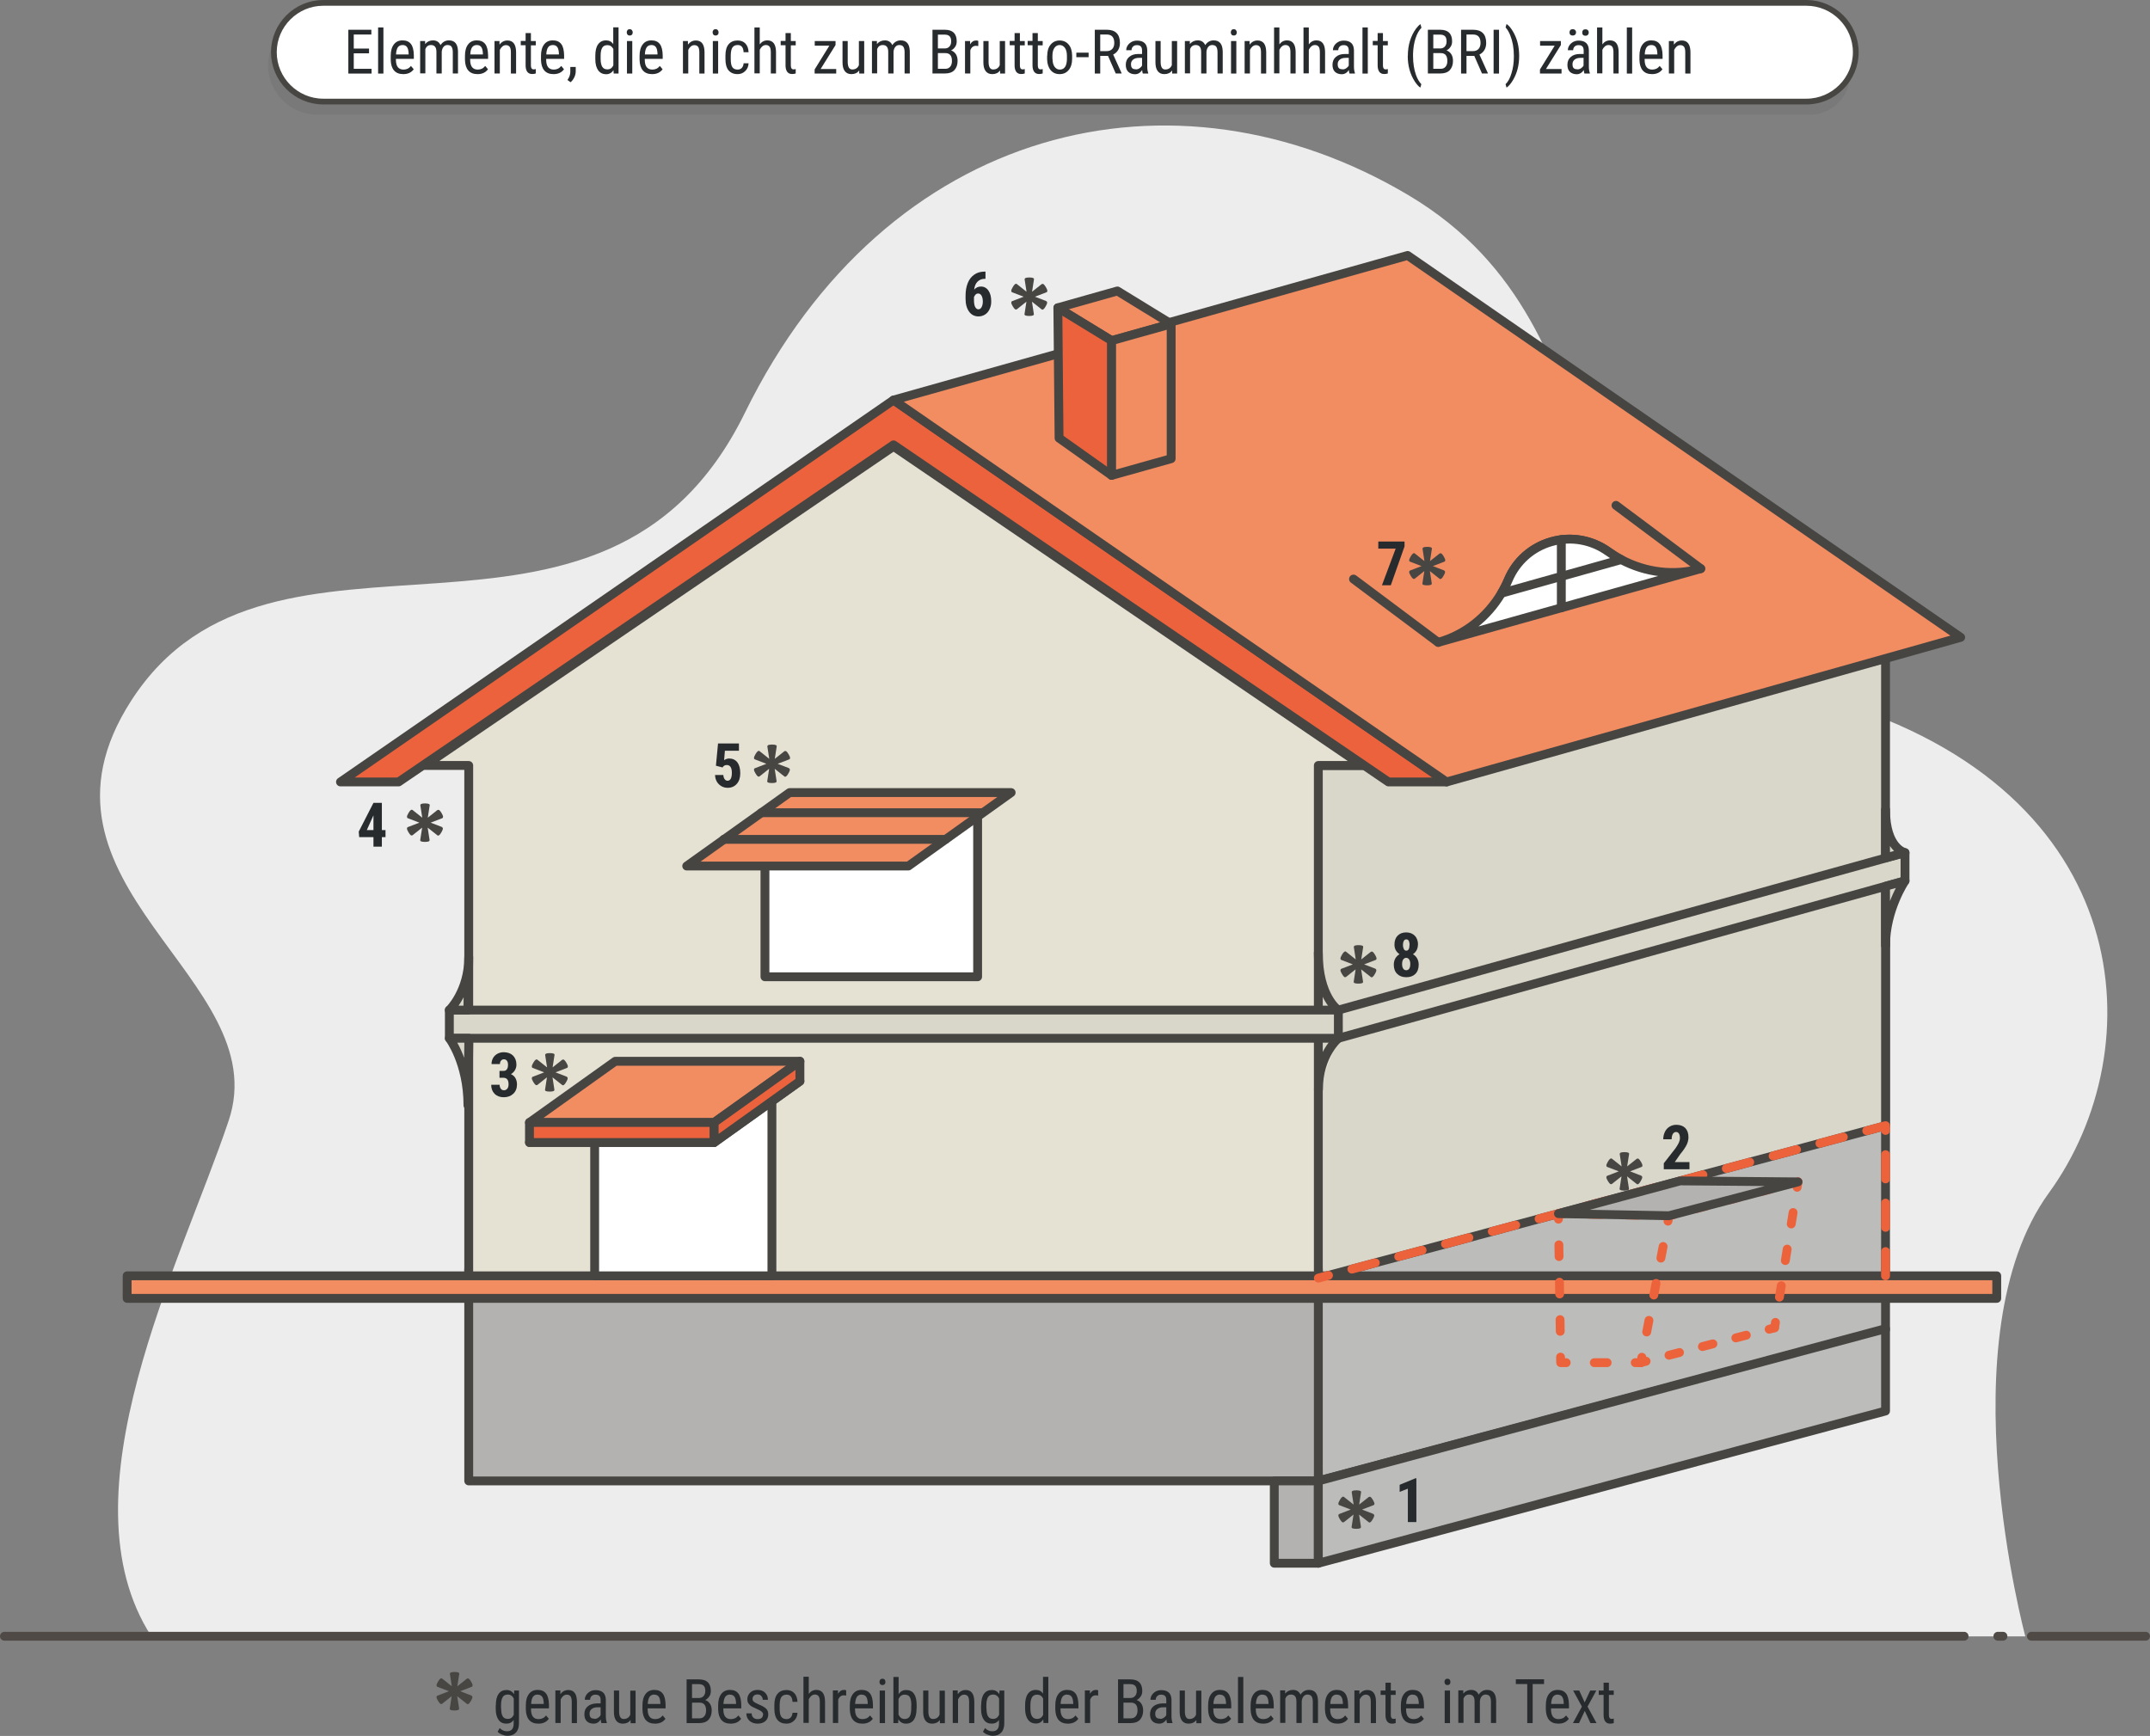 <?xml version="1.0" encoding="UTF-8"?><svg id="a" xmlns="http://www.w3.org/2000/svg" viewBox="0 0 194.3 156.91"><rect x="0" y="0" width="194.3" height="156.91" fill="#808080" stroke="none"/><g><path d="M183.03,147.9s-7.29-27.1,2.13-40.07c9.43-12.97,8.13-36.24-19.62-44.51-27.75-8.27-17.12-33.11-38.26-45.68-21.14-12.57-47.15-6.47-59.96,19.67-12.81,26.13-42.73,6.26-55.46,26.02-10.78,16.72,13.12,25.06,8.81,37.95-4.32,12.89-15.27,33.78-6.99,46.63H183.03Z" style="fill:#eeeded;"/><line x1="183.58" y1="147.9" x2="193.9" y2="147.9" style="fill:none; stroke:#4f4a45; stroke-linecap:round; stroke-linejoin:round; stroke-width:.8px;"/><line x1="181.01" y1="147.9" x2="180.55" y2="147.9" style="fill:none; stroke:#4f4a45; stroke-linecap:round; stroke-linejoin:round; stroke-width:.8px;"/><line x1=".4" y1="147.9" x2="177.5" y2="147.9" style="fill:none; stroke:#4f4a45; stroke-linecap:round; stroke-linejoin:round; stroke-width:.8px;"/></g><path d="M39.94,74.77c.06,.02,.09,.07,.08,.14,0,.07-.05,.18-.13,.32-.08,.15-.16,.24-.21,.27-.06,.04-.11,.04-.16,0l-.87-.69,.17,1.1c.01,.06-.01,.11-.07,.14-.06,.03-.18,.05-.35,.05s-.29-.02-.35-.05c-.06-.03-.09-.08-.07-.14l.17-1.1-.87,.69s-.09,.04-.15,0c-.06-.04-.13-.13-.22-.28-.08-.14-.13-.25-.13-.32,0-.07,.02-.11,.08-.14l1.04-.4-1.04-.4c-.06-.02-.08-.07-.08-.14,0-.07,.05-.18,.13-.32,.08-.15,.16-.24,.22-.28,.06-.04,.11-.04,.16,0l.87,.69-.17-1.1c-.01-.06,.01-.1,.07-.14,.06-.03,.18-.05,.35-.05s.29,.02,.35,.05c.06,.03,.09,.08,.07,.14l-.17,1.1,.87-.69s.1-.04,.16,0c.06,.04,.13,.13,.22,.28,.08,.14,.13,.25,.13,.32,0,.07-.02,.12-.08,.14l-1.04,.4,1.04,.4Z" style="fill:#474643;"/><path d="M71.3,69.45c.06,.02,.09,.07,.08,.14,0,.07-.05,.18-.13,.32-.08,.15-.16,.24-.21,.27-.06,.04-.11,.04-.16,0l-.87-.69,.17,1.1c.01,.06-.01,.11-.07,.14-.06,.03-.18,.05-.35,.05s-.29-.02-.35-.05c-.06-.03-.09-.08-.07-.14l.17-1.1-.87,.69s-.09,.04-.15,0c-.06-.04-.13-.13-.22-.28-.08-.14-.13-.25-.13-.32,0-.07,.02-.12,.08-.14l1.04-.4-1.04-.4c-.06-.02-.08-.07-.08-.14,0-.07,.05-.18,.13-.32,.08-.15,.16-.24,.22-.28,.06-.04,.11-.04,.16,0l.87,.69-.17-1.1c-.01-.06,.01-.1,.07-.14,.06-.03,.18-.05,.35-.05s.29,.02,.35,.05c.06,.03,.09,.08,.07,.14l-.17,1.1,.87-.69s.1-.04,.16,0c.06,.04,.13,.13,.22,.28,.08,.14,.13,.25,.13,.32,0,.07-.02,.12-.08,.14l-1.04,.4,1.04,.4Z" style="fill:#474643;"/><g><path d="M163.56,10.37H28.69c-2.45,0-4.46-2.01-4.46-4.46h0c0-2.46,2.01-4.47,4.46-4.47H162.73c2.45,0,4.46,2.01,4.46,4.46v.83c0,2-1.63,3.64-3.63,3.64Z" style="fill:#616061; isolation:isolate; opacity:.23;"/><path d="M163.25,9.18H29.21c-2.45,0-4.46-2.01-4.46-4.46h0c0-2.45,2.01-4.46,4.46-4.46H163.25c2.45,0,4.46,2.01,4.46,4.46h0c0,2.45-2.01,4.46-4.46,4.46Z" style="fill:#fff; stroke:#474643; stroke-linecap:round; stroke-linejoin:round; stroke-width:.52px;"/></g><polygon points="170.4 77.94 170.4 120.18 119.14 133.86 118.88 87.61 130.73 87.61 170.4 77.94" style="fill:#bcbcbb; stroke:#464542; stroke-linejoin:round; stroke-width:.8px;"/><polygon points="170.4 59.52 170.4 101.75 119.14 115.53 118.88 69.19 130.73 69.19 170.4 59.52" style="fill:#d9d6ca; stroke:#464542; stroke-linecap:round; stroke-linejoin:round; stroke-width:.8px;"/><polyline points="120.95 93.85 172.16 79.62 172.16 77.07 120.95 91.3" style="fill:#d9d6ca; stroke:#464542; stroke-linecap:round; stroke-linejoin:round; stroke-width:.8px;"/><rect x="42.36" y="114.71" width="76.78" height="19.15" style="fill:#b3b2b1; stroke:#464542; stroke-linejoin:round; stroke-width:.8px;"/><polygon points="80.75 40.35 38.4 69.19 42.36 69.19 42.36 115.53 119.14 115.53 119.14 69.19 123.1 69.19 80.75 40.35" style="fill:#e5e2d4; stroke:#464542; stroke-linecap:round; stroke-linejoin:round; stroke-width:.8px;"/><rect x="11.49" y="115.32" width="168.96" height="2.04" style="fill:#f28c61; stroke:#464542; stroke-linecap:round; stroke-linejoin:round; stroke-width:.8px;"/><polygon points="80.75 36.16 30.77 70.68 36.02 70.68 80.75 40.21 125.48 70.68 130.73 70.68 80.75 36.16" style="fill:#ec623c; stroke:#464542; stroke-linecap:round; stroke-linejoin:round; stroke-width:.8px;"/><polygon points="80.75 36.16 127.21 23.09 177.19 57.61 130.73 70.68 80.75 36.16" style="fill:#f28c61; stroke:#464542; stroke-linecap:round; stroke-linejoin:round; stroke-width:.8px;"/><polyline points="170.4 115.32 170.4 101.75 119.14 115.53" style="fill:none; stroke:#ec633b; stroke-dasharray:0 0 2.19 2.19; stroke-linecap:round; stroke-linejoin:round; stroke-width:.8px;"/><g><path d="M33.35,4.82h-1.38v1.4h1.61v.43h-2.1V2.69h2.08v.43h-1.59v1.27h1.38v.43Z" style="fill:#272b2d;"/><path d="M34.65,6.65h-.48V2.48h.48V6.65Z" style="fill:#272b2d;"/><path d="M36.44,6.7c-.36,0-.64-.11-.83-.33-.19-.22-.29-.54-.3-.96v-.36c0-.44,.09-.78,.28-1.03,.19-.25,.45-.37,.79-.37s.59,.11,.76,.33c.17,.22,.25,.56,.26,1.02v.32h-1.62v.07c0,.32,.06,.54,.18,.69,.12,.14,.29,.21,.51,.21,.14,0,.26-.03,.37-.08,.11-.05,.21-.14,.3-.25l.25,.3c-.21,.29-.52,.44-.94,.44Zm-.05-2.63c-.2,0-.34,.07-.44,.21-.09,.14-.15,.35-.16,.64h1.14v-.07c-.01-.28-.06-.48-.15-.6-.09-.12-.22-.18-.4-.18Z" style="fill:#272b2d;"/><path d="M38.42,3.71v.27c.19-.22,.42-.33,.71-.33,.32,0,.55,.14,.68,.43,.18-.28,.44-.43,.76-.43,.54,0,.81,.34,.82,1.01v1.98h-.47v-1.93c0-.21-.04-.37-.11-.48s-.2-.16-.38-.16c-.14,0-.26,.06-.35,.17-.09,.11-.14,.25-.16,.43v1.97h-.48v-1.96c0-.41-.17-.61-.49-.61-.24,0-.41,.12-.51,.36v2.2h-.47V3.71h.45Z" style="fill:#272b2d;"/><path d="M43.15,6.7c-.36,0-.64-.11-.83-.33-.19-.22-.29-.54-.3-.96v-.36c0-.44,.09-.78,.28-1.03,.19-.25,.45-.37,.79-.37s.59,.11,.76,.33c.17,.22,.25,.56,.26,1.02v.32h-1.62v.07c0,.32,.06,.54,.18,.69,.12,.14,.29,.21,.51,.21,.14,0,.26-.03,.37-.08,.11-.05,.21-.14,.3-.25l.25,.3c-.21,.29-.52,.44-.94,.44Zm-.05-2.63c-.2,0-.34,.07-.44,.21-.09,.14-.15,.35-.16,.64h1.14v-.07c-.01-.28-.06-.48-.15-.6-.09-.12-.22-.18-.4-.18Z" style="fill:#272b2d;"/><path d="M45.14,3.71v.32c.2-.25,.43-.37,.72-.37,.51,0,.77,.35,.78,1.04v1.95h-.47v-1.93c0-.23-.04-.39-.11-.49-.08-.1-.19-.15-.34-.15-.12,0-.22,.04-.32,.12-.09,.08-.17,.18-.23,.31v2.13h-.48V3.71h.45Z" style="fill:#272b2d;"/><path d="M47.98,3v.71h.44v.39h-.44v1.82c0,.12,.02,.2,.06,.26,.04,.06,.1,.09,.19,.09,.06,0,.13-.01,.19-.03v.4c-.11,.04-.22,.05-.34,.05-.19,0-.33-.07-.43-.2-.1-.14-.15-.33-.15-.58v-1.82h-.44v-.39h.44v-.71h.47Z" style="fill:#272b2d;"/><path d="M50.02,6.7c-.36,0-.64-.11-.83-.33-.19-.22-.29-.54-.3-.96v-.36c0-.44,.09-.78,.28-1.03,.19-.25,.45-.37,.79-.37s.59,.11,.76,.33c.17,.22,.25,.56,.26,1.02v.32h-1.62v.07c0,.32,.06,.54,.18,.69,.12,.14,.29,.21,.51,.21,.14,0,.26-.03,.37-.08,.11-.05,.21-.14,.3-.25l.25,.3c-.21,.29-.52,.44-.94,.44Zm-.05-2.63c-.2,0-.34,.07-.44,.21-.09,.14-.15,.35-.16,.64h1.14v-.07c-.01-.28-.06-.48-.15-.6-.09-.12-.22-.18-.4-.18Z" style="fill:#272b2d;"/><path d="M51.56,7.43l-.28-.2c.17-.24,.26-.48,.26-.73v-.45h.49v.39c0,.18-.04,.37-.13,.55-.09,.18-.2,.33-.33,.44Z" style="fill:#272b2d;"/><path d="M53.8,5.04c0-.45,.08-.8,.25-1.03,.17-.24,.41-.36,.72-.36,.28,0,.5,.11,.65,.34v-1.52h.48V6.65h-.44l-.02-.31c-.16,.25-.38,.37-.67,.37s-.54-.12-.71-.35c-.17-.24-.26-.57-.26-1v-.3Zm.48,.27c0,.33,.05,.57,.15,.73s.25,.23,.47,.23c.24,0,.41-.12,.53-.36v-1.48c-.12-.23-.3-.35-.53-.35s-.38,.08-.47,.23c-.1,.16-.15,.39-.15,.71v.29Z" style="fill:#272b2d;"/><path d="M57.18,2.93c0,.08-.02,.15-.07,.2-.04,.05-.11,.08-.2,.08s-.16-.03-.2-.08c-.04-.05-.07-.12-.07-.2s.02-.15,.07-.21c.04-.06,.11-.08,.2-.08s.16,.03,.2,.09c.05,.06,.07,.12,.07,.2Zm-.04,3.72h-.48V3.71h.48v2.94Z" style="fill:#272b2d;"/><path d="M58.93,6.7c-.36,0-.64-.11-.83-.33-.19-.22-.29-.54-.3-.96v-.36c0-.44,.09-.78,.28-1.03,.19-.25,.45-.37,.79-.37s.59,.11,.76,.33c.17,.22,.25,.56,.26,1.02v.32h-1.62v.07c0,.32,.06,.54,.18,.69,.12,.14,.29,.21,.51,.21,.14,0,.26-.03,.37-.08,.11-.05,.21-.14,.3-.25l.25,.3c-.21,.29-.52,.44-.94,.44Zm-.05-2.63c-.2,0-.34,.07-.44,.21-.09,.14-.15,.35-.16,.64h1.14v-.07c-.01-.28-.06-.48-.15-.6-.09-.12-.22-.18-.4-.18Z" style="fill:#272b2d;"/><path d="M62.17,3.71v.32c.2-.25,.43-.37,.72-.37,.51,0,.77,.35,.78,1.04v1.95h-.47v-1.93c0-.23-.04-.39-.11-.49-.08-.1-.19-.15-.34-.15-.12,0-.22,.04-.32,.12-.09,.08-.17,.18-.23,.31v2.13h-.48V3.71h.45Z" style="fill:#272b2d;"/><path d="M64.94,2.93c0,.08-.02,.15-.07,.2-.04,.05-.11,.08-.2,.08s-.16-.03-.2-.08c-.04-.05-.07-.12-.07-.2s.02-.15,.07-.21c.04-.06,.11-.08,.2-.08s.16,.03,.2,.09c.05,.06,.07,.12,.07,.2Zm-.04,3.72h-.48V3.71h.48v2.94Z" style="fill:#272b2d;"/><path d="M66.66,6.29c.16,0,.28-.05,.38-.15,.09-.1,.15-.24,.16-.42h.45c-.01,.28-.11,.52-.3,.7-.19,.19-.42,.28-.69,.28-.36,0-.63-.12-.82-.34-.19-.23-.28-.57-.28-1.02v-.32c0-.44,.09-.78,.28-1.01,.19-.23,.46-.35,.82-.35,.3,0,.53,.09,.71,.28,.17,.19,.27,.45,.28,.78h-.45c-.01-.22-.06-.38-.15-.49s-.22-.16-.38-.16c-.21,0-.37,.07-.47,.21-.1,.14-.15,.37-.16,.69v.38c0,.35,.05,.59,.15,.73,.1,.14,.26,.21,.48,.21Z" style="fill:#272b2d;"/><path d="M68.66,4.01c.18-.24,.41-.36,.69-.36,.51,0,.77,.35,.78,1.04v1.95h-.47v-1.93c0-.23-.04-.39-.11-.49-.08-.1-.19-.15-.34-.15-.12,0-.22,.04-.32,.12-.09,.08-.17,.18-.23,.31v2.13h-.48V2.48h.48v1.53Z" style="fill:#272b2d;"/><path d="M71.47,3v.71h.44v.39h-.44v1.82c0,.12,.02,.2,.06,.26,.04,.06,.1,.09,.19,.09,.06,0,.13-.01,.19-.03v.4c-.11,.04-.22,.05-.34,.05-.19,0-.33-.07-.43-.2-.1-.14-.15-.33-.15-.58v-1.82h-.44v-.39h.44v-.71h.47Z" style="fill:#272b2d;"/><path d="M74.17,6.24h1.4v.41h-1.95v-.37l1.33-2.15h-1.32v-.42h1.88v.36l-1.35,2.17Z" style="fill:#272b2d;"/><path d="M77.63,6.39c-.16,.21-.39,.31-.69,.31-.26,0-.46-.09-.6-.28s-.2-.45-.2-.8v-1.91h.47v1.88c0,.46,.14,.69,.41,.69,.29,0,.49-.13,.6-.39V3.71h.48v2.94h-.45v-.26Z" style="fill:#272b2d;"/><path d="M79.25,3.71v.27c.19-.22,.42-.33,.71-.33,.32,0,.55,.14,.68,.43,.18-.28,.44-.43,.76-.43,.54,0,.81,.34,.82,1.01v1.98h-.47v-1.93c0-.21-.04-.37-.11-.48s-.2-.16-.38-.16c-.14,0-.26,.06-.35,.17-.09,.11-.14,.25-.16,.43v1.97h-.48v-1.96c0-.41-.17-.61-.49-.61-.24,0-.41,.12-.51,.36v2.2h-.47V3.71h.45Z" style="fill:#272b2d;"/><path d="M84.27,6.65V2.69h1.12c.36,0,.62,.09,.8,.26,.18,.18,.27,.44,.27,.79,0,.18-.04,.35-.14,.49-.09,.14-.21,.25-.37,.33,.18,.05,.32,.17,.43,.33,.11,.17,.16,.37,.16,.61,0,.36-.1,.63-.29,.84-.19,.2-.47,.3-.82,.3h-1.15Zm.49-2.27h.63c.17,0,.31-.06,.41-.17,.11-.12,.16-.27,.16-.46,0-.22-.05-.38-.14-.47-.1-.1-.24-.15-.44-.15h-.62v1.26Zm0,.42v1.42h.67c.19,0,.33-.06,.44-.19s.16-.3,.16-.52c0-.48-.2-.71-.6-.71h-.68Z" style="fill:#272b2d;"/><path d="M88.41,4.16c-.07-.01-.14-.02-.21-.02-.24,0-.41,.13-.51,.4v2.1h-.48V3.71h.46v.3c.14-.24,.32-.35,.55-.35,.08,0,.14,.01,.19,.04v.47Z" style="fill:#272b2d;"/><path d="M90.36,6.39c-.16,.21-.39,.31-.69,.31-.26,0-.46-.09-.6-.28s-.2-.45-.2-.8v-1.91h.47v1.88c0,.46,.14,.69,.41,.69,.29,0,.49-.13,.6-.39V3.71h.48v2.94h-.45v-.26Z" style="fill:#272b2d;"/><path d="M92.17,3v.71h.44v.39h-.44v1.82c0,.12,.02,.2,.06,.26,.04,.06,.1,.09,.19,.09,.06,0,.13-.01,.19-.03v.4c-.11,.04-.22,.05-.34,.05-.19,0-.33-.07-.43-.2-.1-.14-.15-.33-.15-.58v-1.82h-.44v-.39h.44v-.71h.47Z" style="fill:#272b2d;"/><path d="M93.79,3v.71h.44v.39h-.44v1.82c0,.12,.02,.2,.06,.26,.04,.06,.1,.09,.19,.09,.06,0,.13-.01,.19-.03v.4c-.11,.04-.22,.05-.34,.05-.19,0-.33-.07-.43-.2-.1-.14-.15-.33-.15-.58v-1.82h-.44v-.39h.44v-.71h.47Z" style="fill:#272b2d;"/><path d="M94.64,5.04c0-.43,.1-.76,.31-1.01s.48-.37,.81-.37,.61,.12,.81,.36c.21,.24,.31,.57,.32,.99v.31c0,.42-.1,.76-.31,1.01s-.48,.37-.82,.37-.61-.12-.81-.36c-.2-.24-.31-.57-.32-.98v-.32Zm.48,.28c0,.3,.06,.54,.18,.71,.12,.17,.28,.26,.47,.26,.42,0,.63-.31,.65-.92v-.33c0-.3-.06-.54-.18-.71-.12-.17-.28-.26-.48-.26s-.35,.09-.47,.26c-.12,.17-.18,.41-.18,.71v.28Z" style="fill:#272b2d;"/><path d="M98.38,5.17h-1.11v-.41h1.11v.41Z" style="fill:#272b2d;"/><path d="M100.12,5.05h-.69v1.6h-.49V2.69h1.1c.38,0,.67,.1,.87,.3,.2,.2,.3,.5,.3,.89,0,.24-.05,.46-.16,.64s-.26,.32-.45,.41l.76,1.68v.03h-.53l-.7-1.6Zm-.69-.43h.6c.21,0,.37-.07,.49-.2,.12-.13,.18-.31,.18-.54,0-.51-.23-.76-.68-.76h-.59v1.5Z" style="fill:#272b2d;"/><path d="M103.28,6.65c-.03-.06-.05-.17-.06-.32-.17,.25-.38,.38-.64,.38s-.47-.08-.62-.22c-.15-.15-.22-.36-.22-.63,0-.3,.1-.54,.3-.71,.2-.18,.48-.27,.82-.27h.35v-.31c0-.18-.04-.3-.12-.38s-.19-.11-.35-.11c-.14,0-.26,.04-.35,.13-.09,.09-.13,.2-.13,.33h-.48c0-.15,.04-.29,.13-.43s.21-.24,.35-.32c.15-.08,.31-.12,.5-.12,.3,0,.52,.07,.68,.22s.23,.37,.24,.65v1.48c0,.23,.03,.42,.09,.59v.04h-.49Zm-.63-.38c.12,0,.23-.03,.33-.1,.11-.07,.18-.15,.23-.24v-.7h-.27c-.23,0-.4,.05-.53,.15-.13,.1-.2,.24-.2,.41,0,.17,.03,.29,.1,.36,.07,.08,.18,.11,.34,.11Z" style="fill:#272b2d;"/><path d="M105.91,6.39c-.16,.21-.39,.31-.69,.31-.26,0-.46-.09-.6-.28s-.2-.45-.2-.8v-1.91h.47v1.88c0,.46,.14,.69,.41,.69,.29,0,.49-.13,.6-.39V3.71h.48v2.94h-.45v-.26Z" style="fill:#272b2d;"/><path d="M107.53,3.71v.27c.19-.22,.42-.33,.71-.33,.32,0,.55,.14,.68,.43,.18-.28,.44-.43,.76-.43,.54,0,.81,.34,.82,1.01v1.98h-.47v-1.93c0-.21-.04-.37-.11-.48s-.2-.16-.38-.16c-.14,0-.26,.06-.35,.17-.09,.11-.14,.25-.16,.43v1.97h-.48v-1.96c0-.41-.17-.61-.49-.61-.24,0-.41,.12-.51,.36v2.2h-.47V3.71h.45Z" style="fill:#272b2d;"/><path d="M111.77,2.93c0,.08-.02,.15-.07,.2-.04,.05-.11,.08-.2,.08s-.16-.03-.2-.08c-.04-.05-.07-.12-.07-.2s.02-.15,.07-.21c.04-.06,.11-.08,.2-.08s.16,.03,.2,.09c.05,.06,.07,.12,.07,.2Zm-.04,3.72h-.48V3.71h.48v2.94Z" style="fill:#272b2d;"/><path d="M112.93,3.71v.32c.2-.25,.43-.37,.72-.37,.51,0,.77,.35,.78,1.04v1.95h-.47v-1.93c0-.23-.04-.39-.11-.49-.08-.1-.19-.15-.34-.15-.12,0-.22,.04-.32,.12-.09,.08-.17,.18-.23,.31v2.13h-.48V3.71h.45Z" style="fill:#272b2d;"/><path d="M115.62,4.01c.18-.24,.41-.36,.69-.36,.51,0,.77,.35,.78,1.04v1.95h-.47v-1.93c0-.23-.04-.39-.11-.49-.08-.1-.19-.15-.34-.15-.12,0-.22,.04-.32,.12-.09,.08-.17,.18-.23,.31v2.13h-.48V2.48h.48v1.53Z" style="fill:#272b2d;"/><path d="M118.28,4.01c.18-.24,.41-.36,.69-.36,.51,0,.77,.35,.78,1.04v1.95h-.47v-1.93c0-.23-.04-.39-.11-.49-.08-.1-.19-.15-.34-.15-.12,0-.22,.04-.32,.12-.09,.08-.17,.18-.23,.31v2.13h-.48V2.48h.48v1.53Z" style="fill:#272b2d;"/><path d="M121.96,6.65c-.03-.06-.05-.17-.06-.32-.17,.25-.38,.38-.64,.38s-.47-.08-.62-.22c-.15-.15-.22-.36-.22-.63,0-.3,.1-.54,.3-.71,.2-.18,.48-.27,.82-.27h.35v-.31c0-.18-.04-.3-.12-.38s-.19-.11-.35-.11c-.14,0-.26,.04-.35,.13-.09,.09-.13,.2-.13,.33h-.48c0-.15,.04-.29,.13-.43s.21-.24,.35-.32c.15-.08,.31-.12,.5-.12,.3,0,.52,.07,.68,.22s.23,.37,.24,.65v1.48c0,.23,.03,.42,.09,.59v.04h-.49Zm-.63-.38c.12,0,.23-.03,.33-.1,.11-.07,.18-.15,.23-.24v-.7h-.27c-.23,0-.4,.05-.53,.15-.13,.1-.2,.24-.2,.41,0,.17,.03,.29,.1,.36,.07,.08,.18,.11,.34,.11Z" style="fill:#272b2d;"/><path d="M123.61,6.65h-.48V2.48h.48V6.65Z" style="fill:#272b2d;"/><path d="M124.98,3v.71h.44v.39h-.44v1.82c0,.12,.02,.2,.06,.26,.04,.06,.1,.09,.19,.09,.06,0,.13-.01,.19-.03v.4c-.11,.04-.22,.05-.34,.05-.19,0-.33-.07-.43-.2-.1-.14-.15-.33-.15-.58v-1.82h-.44v-.39h.44v-.71h.47Z" style="fill:#272b2d;"/><path d="M127.23,5.04c0-.47,.06-.92,.19-1.34s.31-.78,.54-1.1c.14-.19,.28-.33,.41-.42l.09,.33c-.21,.21-.39,.52-.53,.94s-.21,.88-.23,1.4v.22c0,.64,.09,1.2,.26,1.69,.13,.37,.3,.65,.49,.85l-.09,.31c-.17-.11-.33-.3-.5-.55-.42-.65-.64-1.42-.64-2.33Z" style="fill:#272b2d;"/><path d="M129.04,6.65V2.69h1.12c.36,0,.62,.09,.8,.26,.18,.18,.27,.44,.27,.79,0,.18-.04,.35-.14,.49-.09,.14-.21,.25-.37,.33,.18,.05,.32,.17,.43,.33,.11,.17,.16,.37,.16,.61,0,.36-.1,.63-.29,.84-.19,.2-.47,.3-.82,.3h-1.15Zm.49-2.27h.63c.17,0,.31-.06,.41-.17,.11-.12,.16-.27,.16-.46,0-.22-.05-.38-.14-.47-.1-.1-.24-.15-.44-.15h-.62v1.26Zm0,.42v1.42h.67c.19,0,.33-.06,.44-.19s.16-.3,.16-.52c0-.48-.2-.71-.6-.71h-.68Z" style="fill:#272b2d;"/><path d="M133.22,5.05h-.69v1.6h-.49V2.69h1.1c.38,0,.67,.1,.87,.3,.2,.2,.3,.5,.3,.89,0,.24-.05,.46-.16,.64s-.26,.32-.45,.41l.76,1.68v.03h-.53l-.7-1.6Zm-.69-.43h.6c.21,0,.37-.07,.49-.2,.12-.13,.18-.31,.18-.54,0-.51-.23-.76-.68-.76h-.59v1.5Z" style="fill:#272b2d;"/><path d="M135.47,6.65h-.49V2.69h.49v3.95Z" style="fill:#272b2d;"/><path d="M137.29,5.07c0,.81-.18,1.52-.54,2.14-.19,.33-.39,.57-.6,.71l-.09-.31c.23-.22,.41-.55,.54-1,.14-.45,.21-.94,.21-1.48v-.1c0-.69-.11-1.3-.33-1.85-.12-.3-.26-.53-.42-.7l.09-.31c.2,.13,.39,.35,.57,.66,.38,.63,.57,1.37,.57,2.22Z" style="fill:#272b2d;"/><path d="M139.72,6.24h1.4v.41h-1.95v-.37l1.33-2.15h-1.32v-.42h1.88v.36l-1.35,2.17Z" style="fill:#272b2d;"/><path d="M143.19,6.65c-.03-.06-.05-.17-.06-.32-.17,.25-.38,.38-.64,.38s-.47-.08-.62-.22c-.15-.15-.22-.36-.22-.63,0-.3,.1-.54,.3-.71,.2-.18,.48-.27,.82-.27h.35v-.31c0-.18-.04-.3-.12-.38s-.19-.11-.35-.11c-.14,0-.26,.04-.35,.13-.09,.09-.13,.2-.13,.33h-.48c0-.15,.04-.29,.13-.43s.21-.24,.35-.32c.15-.08,.31-.12,.5-.12,.3,0,.52,.07,.68,.22s.23,.37,.24,.65v1.48c0,.23,.03,.42,.09,.59v.04h-.49Zm-1.35-3.72c0-.08,.02-.15,.07-.21,.05-.06,.12-.08,.22-.08s.17,.03,.22,.08,.08,.12,.08,.21-.03,.15-.08,.2-.12,.08-.22,.08-.17-.03-.22-.08c-.05-.05-.07-.12-.07-.2Zm.71,3.34c.12,0,.23-.03,.33-.1,.11-.07,.18-.15,.23-.24v-.7h-.27c-.23,0-.4,.05-.53,.15-.13,.1-.2,.24-.2,.41,0,.17,.03,.29,.1,.36,.07,.08,.18,.11,.34,.11Zm.44-3.33c0-.08,.02-.15,.07-.21,.05-.06,.12-.08,.22-.08s.17,.03,.22,.08,.08,.13,.08,.21-.03,.15-.08,.21c-.05,.05-.12,.08-.22,.08s-.17-.03-.22-.08c-.05-.05-.07-.12-.07-.21Z" style="fill:#272b2d;"/><path d="M144.81,4.01c.18-.24,.41-.36,.69-.36,.51,0,.77,.35,.78,1.04v1.95h-.47v-1.93c0-.23-.04-.39-.11-.49-.08-.1-.19-.15-.34-.15-.12,0-.22,.04-.32,.12-.09,.08-.17,.18-.23,.31v2.13h-.48V2.48h.48v1.53Z" style="fill:#272b2d;"/><path d="M147.5,6.65h-.48V2.48h.48V6.65Z" style="fill:#272b2d;"/><path d="M149.29,6.7c-.36,0-.64-.11-.83-.33-.19-.22-.29-.54-.3-.96v-.36c0-.44,.09-.78,.28-1.03,.19-.25,.45-.37,.79-.37s.59,.11,.76,.33c.17,.22,.25,.56,.26,1.02v.32h-1.62v.07c0,.32,.06,.54,.18,.69,.12,.14,.29,.21,.51,.21,.14,0,.26-.03,.37-.08,.11-.05,.21-.14,.3-.25l.25,.3c-.21,.29-.52,.44-.94,.44Zm-.05-2.63c-.2,0-.34,.07-.44,.21-.09,.14-.15,.35-.16,.64h1.14v-.07c-.01-.28-.06-.48-.15-.6-.09-.12-.22-.18-.4-.18Z" style="fill:#272b2d;"/><path d="M151.27,3.71v.32c.2-.25,.43-.37,.72-.37,.51,0,.77,.35,.78,1.04v1.95h-.47v-1.93c0-.23-.04-.39-.11-.49-.08-.1-.19-.15-.34-.15-.12,0-.22,.04-.32,.12-.09,.08-.17,.18-.23,.31v2.13h-.48V3.71h.45Z" style="fill:#272b2d;"/></g><path d="M126.93,49.39l-1.24,3.51h-.8l1.24-3.31h-1.57v-.64h2.37v.44Z" style="fill:#272b2d;"/><path d="M128.14,85.38c0,.19-.04,.36-.12,.51-.08,.15-.19,.27-.33,.36,.16,.09,.29,.22,.38,.38,.09,.16,.14,.35,.14,.57,0,.35-.1,.63-.3,.83-.2,.2-.47,.3-.82,.3s-.62-.1-.82-.3c-.21-.2-.31-.48-.31-.83,0-.22,.05-.41,.14-.57,.09-.16,.22-.29,.38-.38-.14-.09-.25-.21-.34-.36-.08-.15-.12-.32-.12-.51,0-.35,.1-.62,.29-.81s.45-.29,.77-.29,.58,.1,.78,.3c.19,.2,.29,.47,.29,.81Zm-1.05,2.32c.12,0,.2-.05,.27-.15,.06-.1,.09-.24,.09-.41s-.03-.31-.1-.41-.15-.15-.27-.15-.2,.05-.27,.15c-.07,.1-.1,.24-.1,.41s.03,.31,.1,.41c.06,.1,.16,.15,.27,.15Zm.3-2.28c0-.15-.03-.28-.07-.37-.05-.09-.12-.14-.23-.14-.1,0-.17,.04-.22,.13-.05,.09-.08,.21-.08,.37s.03,.28,.08,.38c.05,.09,.12,.14,.22,.14s.18-.05,.22-.14c.05-.1,.07-.22,.07-.38Z" style="fill:#272b2d;"/><path d="M89.06,24.55v.65h-.04c-.29,0-.51,.09-.68,.26-.17,.17-.27,.41-.3,.72,.16-.19,.37-.28,.61-.28,.28,0,.51,.12,.68,.37,.17,.24,.25,.57,.25,.98,0,.26-.05,.49-.15,.7-.1,.21-.23,.37-.41,.48-.17,.11-.37,.17-.59,.17-.35,0-.64-.14-.85-.43-.21-.29-.32-.67-.32-1.16v-.29c0-.44,.07-.82,.2-1.14,.13-.33,.33-.58,.59-.76,.25-.18,.55-.26,.89-.27h.12Zm-.65,1.98c-.1,0-.18,.03-.24,.09s-.11,.14-.15,.23v.28c0,.28,.04,.49,.11,.62s.17,.21,.29,.21,.22-.07,.29-.2c.07-.13,.11-.3,.11-.51s-.04-.38-.11-.52c-.08-.13-.18-.2-.3-.2Z" style="fill:#272b2d;"/><path d="M64.7,69.21l.19-2.01h1.89v.66h-1.27l-.07,.85c.15-.1,.3-.15,.45-.15,.32,0,.57,.12,.75,.35,.17,.23,.26,.56,.26,.98,0,.4-.1,.72-.31,.96-.21,.24-.49,.36-.83,.36-.21,0-.4-.05-.57-.15s-.31-.24-.41-.41c-.1-.18-.15-.38-.16-.6h.75c.01,.17,.05,.29,.12,.38,.07,.09,.15,.14,.26,.14,.13,0,.22-.06,.29-.18s.1-.3,.1-.55c0-.23-.04-.4-.12-.52-.08-.12-.2-.17-.34-.17s-.25,.05-.33,.15l-.05,.07-.61-.16Z" style="fill:#272b2d;"/><path d="M34.51,75.03h.33v.64h-.33v.86h-.76v-.86h-1.29l-.04-.5,1.33-2.6h.76v2.46Zm-1.35,0h.59v-1.32l-.02,.03-.58,1.29Z" style="fill:#272b2d;"/><path d="M152.67,105.69h-2.31v-.54l1.06-1.36c.13-.19,.23-.35,.3-.5,.06-.14,.1-.28,.1-.41,0-.18-.03-.31-.09-.41-.06-.1-.15-.15-.26-.15-.12,0-.22,.06-.29,.17s-.11,.28-.11,.49h-.76c0-.24,.05-.46,.15-.67s.24-.36,.42-.47c.18-.11,.38-.17,.61-.17,.35,0,.62,.1,.81,.29,.19,.2,.29,.47,.29,.83,0,.22-.05,.45-.16,.68-.11,.23-.3,.51-.58,.85l-.5,.72h1.33v.64Z" style="fill:#272b2d;"/><g><polygon points="95.6 27.82 100.98 26.3 105.84 29.28 100.46 30.79 95.6 27.82" style="fill:#f28c61; stroke:#464542; stroke-linecap:round; stroke-linejoin:round; stroke-width:.8px;"/><polygon points="100.46 30.79 100.46 42.97 95.71 39.6 95.6 27.82 100.46 30.79" style="fill:#ec623c; stroke:#464542; stroke-linecap:round; stroke-linejoin:round; stroke-width:.8px;"/><polygon points="105.84 29.28 105.84 41.46 100.46 42.97 100.46 30.79 105.84 29.28" style="fill:#f28c61; stroke:#464542; stroke-linecap:round; stroke-linejoin:round; stroke-width:.8px;"/></g><g><path d="M153.7,51.4l-23.72,6.66c2.43-.68,4.44-2.3,5.71-4.44,.24-.39,.45-.81,.63-1.24,.69-1.62,2.08-2.91,3.89-3.42,1.83-.52,3.69-.13,5.12,.89,.38,.27,.77,.52,1.18,.73,2.2,1.17,4.76,1.5,7.19,.82Z" style="fill:#fff; stroke:#464542; stroke-linecap:round; stroke-linejoin:round; stroke-width:.8px;"/><path d="M146.51,50.58l-10.82,3.04c.24-.39,.45-.81,.63-1.24,.69-1.62,2.08-2.91,3.89-3.42,1.83-.52,3.69-.13,5.12,.89,.38,.27,.77,.52,1.18,.73Z" style="fill:#fff; stroke:#464542; stroke-linecap:round; stroke-linejoin:round; stroke-width:.8px;"/><line x1="153.7" y1="51.4" x2="146.04" y2="45.68" style="fill:#f28c61; stroke:#464542; stroke-linecap:round; stroke-linejoin:round; stroke-width:.8px;"/><line x1="129.98" y1="58.07" x2="122.32" y2="52.34" style="fill:#f28c61; stroke:#464542; stroke-linecap:round; stroke-linejoin:round; stroke-width:.8px;"/><line x1="141.1" y1="48.78" x2="141.1" y2="54.94" style="fill:#fff; stroke:#464542; stroke-linecap:round; stroke-linejoin:round; stroke-width:.8px;"/></g><g><rect x="69.13" y="73.81" width="19.22" height="14.48" style="fill:#fff; stroke:#464542; stroke-linecap:round; stroke-linejoin:round; stroke-width:.8px;"/><polygon points="91.38 71.64 82.09 78.28 62.06 78.28 71.36 71.64 91.38 71.64" style="fill:#f28c61; stroke:#464542; stroke-linecap:round; stroke-linejoin:round; stroke-width:.8px;"/><line x1="85.44" y1="75.87" x2="65.41" y2="75.87" style="fill:#f28c61; stroke:#464542; stroke-linecap:round; stroke-linejoin:round; stroke-width:.8px;"/><line x1="88.75" y1="73.46" x2="68.8" y2="73.46" style="fill:#f28c61; stroke:#464542; stroke-linecap:round; stroke-linejoin:round; stroke-width:.8px;"/></g><rect x="53.74" y="97.73" width="16.02" height="17.59" style="fill:#fff; stroke:#464542; stroke-linecap:round; stroke-linejoin:round; stroke-width:.8px;"/><polygon points="72.29 97.73 64.54 103.27 47.85 103.27 55.6 97.73 72.29 97.73" style="fill:#f28c61; stroke:#464542; stroke-linecap:round; stroke-linejoin:round; stroke-width:.8px;"/><polygon points="72.29 95.93 64.54 101.46 47.85 101.46 55.6 95.93 72.29 95.93" style="fill:#f28c61; stroke:#464542; stroke-linecap:round; stroke-linejoin:round; stroke-width:.8px;"/><rect x="47.85" y="101.46" width="16.69" height="1.81" style="fill:#ec623c; stroke:#464542; stroke-linecap:round; stroke-linejoin:round; stroke-width:.8px;"/><polygon points="72.29 95.93 72.29 97.73 64.54 103.27 64.54 101.46 72.29 95.93" style="fill:#ec623c; stroke:#464542; stroke-linecap:round; stroke-linejoin:round; stroke-width:.8px;"/><g><line x1="160.37" y1="120.02" x2="160.45" y2="119.53" style="fill:none; stroke:#ec633b; stroke-linecap:round; stroke-linejoin:round; stroke-width:.8px;"/><line x1="160.81" y1="117.25" x2="162.23" y2="108.46" style="fill:none; stroke:#ec633b; stroke-dasharray:0 0 1.05 2.3; stroke-linecap:round; stroke-linejoin:round; stroke-width:.8px;"/><line x1="162.41" y1="107.32" x2="162.49" y2="106.83" style="fill:none; stroke:#ec633b; stroke-linecap:round; stroke-linejoin:round; stroke-width:.8px;"/></g><g><line x1="148.28" y1="123.17" x2="148.76" y2="123.04" style="fill:none; stroke:#ec633b; stroke-linecap:round; stroke-linejoin:round; stroke-width:.8px;"/><line x1="150.83" y1="122.5" x2="158.85" y2="120.42" style="fill:none; stroke:#ec633b; stroke-dasharray:0 0 .98 2.14; stroke-linecap:round; stroke-linejoin:round; stroke-width:.8px;"/><line x1="159.88" y1="120.15" x2="160.37" y2="120.02" style="fill:none; stroke:#ec633b; stroke-linecap:round; stroke-linejoin:round; stroke-width:.8px;"/></g><g><line x1="162.49" y1="106.83" x2="162.01" y2="106.96" style="fill:none; stroke:#ec633b; stroke-linecap:round; stroke-linejoin:round; stroke-width:.8px;"/><line x1="160.02" y1="107.48" x2="152.31" y2="109.5" style="fill:none; stroke:#ec633b; stroke-dasharray:0 0 .94 2.06; stroke-linecap:round; stroke-linejoin:round; stroke-width:.8px;"/><polyline points="151.32 109.77 150.83 109.89 150.74 110.38" style="fill:none; stroke:#ec633b; stroke-linecap:round; stroke-linejoin:round; stroke-width:.8px;"/><line x1="150.3" y1="112.67" x2="148.6" y2="121.53" style="fill:none; stroke:#ec633b; stroke-dasharray:0 0 1.07 2.33; stroke-linecap:round; stroke-linejoin:round; stroke-width:.8px;"/><line x1="148.38" y1="122.68" x2="148.28" y2="123.17" style="fill:none; stroke:#ec633b; stroke-linecap:round; stroke-linejoin:round; stroke-width:.8px;"/></g><g><line x1="150.83" y1="109.89" x2="150.33" y2="109.88" style="fill:none; stroke:#ec633b; stroke-linecap:round; stroke-linejoin:round; stroke-width:.8px;"/><line x1="148.04" y1="109.84" x2="142.49" y2="109.73" style="fill:none; stroke:#ec633b; stroke-dasharray:0 0 1.05 2.3; stroke-linecap:round; stroke-linejoin:round; stroke-width:.8px;"/><polyline points="141.34 109.71 140.84 109.7 140.84 110.2" style="fill:none; stroke:#ec633b; stroke-linecap:round; stroke-linejoin:round; stroke-width:.8px;"/><line x1="140.88" y1="112.52" x2="141.02" y2="121.51" style="fill:none; stroke:#ec633b; stroke-dasharray:0 0 1.06 2.32; stroke-linecap:round; stroke-linejoin:round; stroke-width:.8px;"/><polyline points="141.03 122.67 141.04 123.17 141.54 123.17" style="fill:none; stroke:#ec633b; stroke-linecap:round; stroke-linejoin:round; stroke-width:.8px;"/><line x1="144.08" y1="123.17" x2="146.51" y2="123.17" style="fill:none; stroke:#ec633b; stroke-dasharray:0 0 1.16 2.54; stroke-linecap:round; stroke-linejoin:round; stroke-width:.8px;"/><line x1="147.78" y1="123.17" x2="148.28" y2="123.17" style="fill:none; stroke:#ec633b; stroke-linecap:round; stroke-linejoin:round; stroke-width:.8px;"/></g><polygon points="151.84 106.74 162.49 106.83 150.83 109.89 140.84 109.7 151.84 106.74" style="fill:#b3b2b1; stroke:#464542; stroke-linejoin:round; stroke-width:.8px;"/><path d="M172.16,77.07s-1.76-.36-1.76-3.89v4.36l1.76-.47Z" style="fill:#d9d6ca; stroke:#464542; stroke-linecap:round; stroke-linejoin:round; stroke-width:.8px;"/><rect x="40.61" y="91.3" width="80.34" height="2.55" style="fill:#d9d6ca; stroke:#464542; stroke-linecap:round; stroke-linejoin:round; stroke-width:.8px;"/><path d="M119.14,86.13c0,3.98,1.8,5.17,1.8,5.17" style="fill:#d9d6ca; stroke:#464542; stroke-linecap:round; stroke-linejoin:round; stroke-width:.8px;"/><path d="M120.95,93.85s-1.8,1.49-1.8,4.64" style="fill:#e5e2d4; stroke:#464542; stroke-linecap:round; stroke-linejoin:round; stroke-width:.8px;"/><path d="M172.16,79.62s-1.76,2.6-1.76,5.84v-5.35l1.76-.49Z" style="fill:#d9d6ca; stroke:#464542; stroke-linecap:round; stroke-linejoin:round; stroke-width:.8px;"/><path d="M40.61,91.3s1.75-1.7,1.75-4.77l-.08,4.77h-1.68Z" style="fill:#d9d6ca; stroke:#464542; stroke-linecap:round; stroke-linejoin:round; stroke-width:.8px;"/><path d="M40.61,93.85s1.68,2.21,1.68,6.06l.08-6.06h-1.75Z" style="fill:#d9d6ca; stroke:#464542; stroke-linecap:round; stroke-linejoin:round; stroke-width:.8px;"/><rect x="115.16" y="133.86" width="3.98" height="7.44" style="fill:#b3b2b1; stroke:#464542; stroke-linejoin:round; stroke-width:.8px;"/><polygon points="119.14 141.3 170.4 127.54 170.4 120.1 119.14 133.86 119.14 141.3" style="fill:#bcbcbb; stroke:#464542; stroke-linejoin:round; stroke-width:.8px;"/><path d="M71.3,69.45c.06,.02,.09,.07,.08,.14,0,.07-.05,.18-.13,.32-.08,.15-.16,.24-.21,.27-.06,.04-.11,.04-.16,0l-.87-.69,.17,1.1c.01,.06-.01,.11-.07,.14-.06,.03-.18,.05-.35,.05s-.29-.02-.35-.05c-.06-.03-.09-.08-.07-.14l.17-1.1-.87,.69s-.09,.04-.15,0c-.06-.04-.13-.13-.22-.28-.08-.14-.13-.25-.13-.32,0-.07,.02-.12,.08-.14l1.04-.4-1.04-.4c-.06-.02-.08-.07-.08-.14,0-.07,.05-.18,.13-.32,.08-.15,.16-.24,.22-.28,.06-.04,.11-.04,.16,0l.87,.69-.17-1.1c-.01-.06,.01-.1,.07-.14,.06-.03,.18-.05,.35-.05s.29,.02,.35,.05c.06,.03,.09,.08,.07,.14l-.17,1.1,.87-.69s.1-.04,.16,0c.06,.04,.13,.13,.22,.28,.08,.14,.13,.25,.13,.32,0,.07-.02,.12-.08,.14l-1.04,.4,1.04,.4Z" style="fill:#474643;"/><path d="M51.22,97.34c.06,.02,.09,.07,.08,.14,0,.07-.05,.18-.13,.32-.08,.15-.16,.24-.21,.27-.06,.04-.11,.04-.16,0l-.87-.69,.17,1.1c.01,.06-.01,.11-.07,.14-.06,.03-.18,.05-.35,.05s-.29-.02-.35-.05c-.06-.03-.09-.08-.07-.14l.17-1.1-.87,.69s-.09,.04-.15,0c-.06-.04-.13-.13-.22-.28-.08-.14-.13-.25-.13-.32,0-.07,.02-.11,.08-.14l1.04-.4-1.04-.4c-.06-.02-.08-.07-.08-.14,0-.07,.05-.18,.13-.32,.08-.15,.16-.24,.22-.28,.06-.04,.11-.04,.16,0l.87,.69-.17-1.1c-.01-.06,.01-.1,.07-.14,.06-.03,.18-.05,.35-.05s.29,.02,.35,.05c.06,.03,.09,.08,.07,.14l-.17,1.1,.87-.69s.1-.04,.16,0c.06,.04,.13,.13,.22,.28,.08,.14,.13,.25,.13,.32,0,.07-.02,.12-.08,.14l-1.04,.4,1.04,.4Z" style="fill:#474643;"/><path d="M124.3,87.58c.06,.02,.09,.07,.08,.14,0,.07-.05,.18-.13,.32-.08,.15-.16,.24-.21,.27-.06,.04-.11,.04-.16,0l-.87-.69,.17,1.1c.01,.06-.01,.11-.07,.14-.06,.03-.18,.05-.35,.05s-.29-.02-.35-.05c-.06-.03-.09-.08-.07-.14l.17-1.1-.87,.69s-.09,.04-.15,0c-.06-.04-.13-.13-.22-.28-.08-.14-.13-.25-.13-.32,0-.07,.02-.11,.08-.14l1.04-.4-1.04-.4c-.06-.02-.08-.07-.08-.14,0-.07,.05-.18,.13-.32,.08-.15,.16-.24,.22-.28,.06-.04,.11-.04,.16,0l.87,.69-.17-1.1c-.01-.06,.01-.1,.07-.14,.06-.03,.18-.05,.35-.05s.29,.02,.35,.05c.06,.03,.09,.08,.07,.14l-.17,1.1,.87-.69s.1-.04,.16,0c.06,.04,.13,.13,.22,.28,.08,.14,.13,.25,.13,.32,0,.07-.02,.12-.08,.14l-1.04,.4,1.04,.4Z" style="fill:#474643;"/><path d="M148.33,106.29c.06,.02,.09,.07,.08,.14,0,.07-.05,.18-.13,.32-.08,.15-.16,.24-.21,.27-.06,.04-.11,.04-.16,0l-.87-.69,.17,1.1c.01,.06-.01,.11-.07,.14-.06,.03-.18,.05-.35,.05s-.29-.02-.35-.05c-.06-.03-.09-.08-.07-.14l.17-1.1-.87,.69s-.09,.04-.15,0c-.06-.04-.13-.13-.22-.28-.08-.14-.13-.25-.13-.32,0-.07,.02-.11,.08-.14l1.04-.4-1.04-.4c-.06-.02-.08-.07-.08-.14,0-.07,.05-.18,.13-.32,.08-.15,.16-.24,.22-.28,.06-.04,.11-.04,.16,0l.87,.69-.17-1.1c-.01-.06,.01-.1,.07-.14,.06-.03,.18-.05,.35-.05s.29,.02,.35,.05c.06,.03,.09,.08,.07,.14l-.17,1.1,.87-.69s.1-.04,.16,0c.06,.04,.13,.13,.22,.28,.08,.14,.13,.25,.13,.32,0,.07-.02,.12-.08,.14l-1.04,.4,1.04,.4Z" style="fill:#474643;"/><path d="M124.11,136.86c.06,.02,.09,.07,.08,.14,0,.07-.05,.18-.13,.32-.08,.15-.16,.24-.21,.27-.06,.04-.11,.04-.16,0l-.87-.69,.17,1.1c.01,.06-.01,.11-.07,.14-.06,.03-.18,.05-.35,.05s-.29-.02-.35-.05c-.06-.03-.09-.08-.07-.14l.17-1.1-.87,.69s-.09,.04-.15,0c-.06-.04-.13-.13-.22-.28-.08-.14-.13-.25-.13-.32,0-.07,.02-.11,.08-.14l1.04-.4-1.04-.4c-.06-.02-.08-.07-.08-.14,0-.07,.05-.18,.13-.32,.08-.15,.16-.24,.22-.28,.06-.04,.11-.04,.16,0l.87,.69-.17-1.1c-.01-.06,.01-.1,.07-.14,.06-.03,.18-.05,.35-.05s.29,.02,.35,.05c.06,.03,.09,.08,.07,.14l-.17,1.1,.87-.69s.1-.04,.16,0c.06,.04,.13,.13,.22,.28,.08,.14,.13,.25,.13,.32,0,.07-.02,.12-.08,.14l-1.04,.4,1.04,.4Z" style="fill:#474643;"/><g><g><path d="M44.81,154.15c0-.46,.08-.8,.25-1.04s.41-.35,.72-.35c.3,0,.52,.13,.67,.38l.02-.33h.43v2.96c0,.36-.09,.64-.28,.84s-.44,.29-.77,.29c-.14,0-.3-.04-.48-.11-.18-.07-.31-.16-.4-.26l.19-.33c.2,.2,.41,.29,.65,.29,.4,0,.6-.22,.61-.65v-.38c-.15,.23-.37,.34-.66,.34-.3,0-.54-.11-.7-.34-.17-.23-.26-.56-.26-.99v-.33Zm.48,.27c0,.33,.05,.57,.14,.72,.1,.16,.25,.23,.47,.23,.24,0,.41-.12,.53-.37v-1.47c-.12-.24-.3-.36-.53-.36s-.38,.08-.47,.23-.15,.39-.15,.71v.29Z" style="fill:#272b2d;"/><path d="M48.65,155.8c-.36,0-.64-.11-.83-.33-.19-.22-.29-.54-.3-.96v-.36c0-.44,.09-.78,.28-1.03,.19-.25,.45-.37,.79-.37s.59,.11,.76,.33c.17,.22,.25,.56,.26,1.02v.32h-1.62v.07c0,.32,.06,.54,.18,.69s.29,.21,.51,.21c.14,0,.26-.03,.37-.08,.11-.05,.21-.14,.3-.25l.25,.3c-.21,.29-.52,.44-.94,.44Zm-.05-2.63c-.2,0-.34,.07-.44,.21-.09,.14-.15,.35-.16,.64h1.14v-.06c-.01-.28-.06-.48-.15-.6s-.22-.18-.4-.18Z" style="fill:#272b2d;"/><path d="M50.64,152.81v.32c.2-.25,.43-.37,.72-.37,.51,0,.77,.35,.78,1.04v1.95h-.47v-1.93c0-.23-.04-.39-.11-.49-.08-.1-.19-.15-.34-.15-.12,0-.22,.04-.32,.12-.09,.08-.17,.18-.23,.31v2.13h-.48v-2.94h.45Z" style="fill:#272b2d;"/><path d="M54.35,155.75c-.03-.06-.05-.17-.06-.32-.17,.25-.38,.37-.64,.37s-.47-.07-.62-.22c-.15-.15-.22-.36-.22-.63,0-.3,.1-.54,.3-.71,.2-.17,.48-.26,.82-.27h.35v-.31c0-.18-.04-.3-.12-.37s-.19-.11-.35-.11c-.14,0-.26,.04-.35,.13-.09,.09-.13,.19-.13,.33h-.48c0-.15,.04-.29,.13-.43s.21-.24,.35-.32,.31-.12,.5-.12c.3,0,.52,.08,.68,.22,.16,.15,.23,.37,.24,.65v1.48c0,.23,.03,.42,.09,.59v.04h-.49Zm-.63-.38c.12,0,.23-.03,.33-.1,.11-.07,.18-.15,.23-.25v-.7h-.27c-.23,0-.4,.05-.53,.15-.13,.1-.2,.24-.2,.41,0,.17,.03,.29,.1,.36,.07,.08,.18,.11,.34,.11Z" style="fill:#272b2d;"/><path d="M56.97,155.49c-.16,.21-.39,.31-.69,.31-.26,0-.46-.09-.6-.28s-.2-.45-.2-.8v-1.91h.47v1.88c0,.46,.14,.69,.41,.69,.29,0,.49-.13,.6-.39v-2.17h.48v2.94h-.45v-.26Z" style="fill:#272b2d;"/><path d="M59.19,155.8c-.36,0-.64-.11-.83-.33-.19-.22-.29-.54-.3-.96v-.36c0-.44,.09-.78,.28-1.03,.19-.25,.45-.37,.79-.37s.59,.11,.76,.33c.17,.22,.25,.56,.26,1.02v.32h-1.62v.07c0,.32,.06,.54,.18,.69s.29,.21,.51,.21c.14,0,.26-.03,.37-.08,.11-.05,.21-.14,.3-.25l.25,.3c-.21,.29-.52,.44-.94,.44Zm-.05-2.63c-.2,0-.34,.07-.44,.21-.09,.14-.15,.35-.16,.64h1.14v-.06c-.01-.28-.06-.48-.15-.6s-.22-.18-.4-.18Z" style="fill:#272b2d;"/><path d="M62.05,155.75v-3.95h1.12c.36,0,.62,.09,.8,.26,.18,.18,.27,.44,.27,.79,0,.18-.04,.35-.14,.49s-.21,.25-.37,.33c.18,.05,.32,.17,.43,.33,.11,.17,.16,.37,.16,.61,0,.35-.1,.63-.29,.84-.19,.2-.47,.3-.82,.3h-1.15Zm.49-2.27h.63c.17,0,.31-.06,.41-.17,.11-.12,.16-.27,.16-.46,0-.22-.05-.38-.14-.47-.1-.1-.24-.15-.44-.15h-.62v1.26Zm0,.42v1.42h.67c.19,0,.33-.06,.44-.19s.16-.3,.16-.52c0-.48-.2-.71-.6-.71h-.68Z" style="fill:#272b2d;"/><path d="M66.03,155.8c-.36,0-.64-.11-.83-.33-.19-.22-.29-.54-.3-.96v-.36c0-.44,.09-.78,.28-1.03,.19-.25,.45-.37,.79-.37s.59,.11,.76,.33c.17,.22,.25,.56,.26,1.02v.32h-1.62v.07c0,.32,.06,.54,.18,.69s.29,.21,.51,.21c.14,0,.26-.03,.37-.08,.11-.05,.21-.14,.3-.25l.25,.3c-.21,.29-.52,.44-.94,.44Zm-.05-2.63c-.2,0-.34,.07-.44,.21-.09,.14-.15,.35-.16,.64h1.14v-.06c-.01-.28-.06-.48-.15-.6s-.22-.18-.4-.18Z" style="fill:#272b2d;"/><path d="M68.97,155c0-.1-.04-.19-.12-.27s-.23-.16-.45-.26c-.26-.11-.44-.2-.54-.27-.1-.08-.18-.16-.24-.26s-.08-.21-.08-.35c0-.24,.09-.44,.26-.6,.17-.16,.39-.24,.66-.24,.28,0,.51,.08,.68,.25s.26,.38,.26,.64h-.47c0-.13-.04-.24-.13-.34s-.2-.14-.34-.14-.25,.04-.33,.11-.12,.17-.12,.29c0,.1,.03,.18,.09,.24s.2,.14,.42,.24c.35,.14,.59,.28,.72,.41,.13,.13,.19,.3,.19,.51,0,.26-.09,.46-.26,.61-.17,.15-.41,.23-.7,.23s-.55-.09-.74-.26c-.19-.18-.28-.4-.28-.67h.48c0,.16,.05,.29,.15,.38,.09,.09,.22,.14,.39,.14,.16,0,.28-.04,.36-.11,.08-.07,.12-.17,.12-.29Z" style="fill:#272b2d;"/><path d="M71.08,155.39c.16,0,.28-.05,.38-.15,.09-.1,.15-.24,.16-.42h.45c-.01,.28-.11,.52-.3,.7-.19,.19-.42,.28-.69,.28-.36,0-.63-.11-.82-.34-.19-.23-.28-.57-.28-1.02v-.32c0-.44,.09-.78,.28-1.01,.19-.23,.46-.35,.82-.35,.3,0,.53,.1,.71,.29,.17,.19,.27,.45,.28,.78h-.45c-.01-.22-.06-.38-.15-.49-.09-.11-.22-.16-.38-.16-.21,0-.37,.07-.47,.21-.1,.14-.15,.37-.16,.69v.37c0,.35,.05,.59,.15,.73,.1,.14,.26,.21,.48,.21Z" style="fill:#272b2d;"/><path d="M73.09,153.11c.18-.24,.41-.36,.69-.36,.51,0,.77,.35,.78,1.04v1.95h-.47v-1.93c0-.23-.04-.39-.11-.49-.08-.1-.19-.15-.34-.15-.12,0-.22,.04-.32,.12-.09,.08-.17,.18-.23,.31v2.13h-.48v-4.17h.48v1.53Z" style="fill:#272b2d;"/><path d="M76.47,153.26c-.07-.01-.14-.02-.21-.02-.24,0-.41,.13-.51,.4v2.1h-.48v-2.94h.46v.3c.14-.24,.32-.35,.55-.35,.08,0,.14,.01,.19,.04v.47Z" style="fill:#272b2d;"/><path d="M77.93,155.8c-.36,0-.64-.11-.83-.33-.19-.22-.29-.54-.3-.96v-.36c0-.44,.09-.78,.28-1.03,.19-.25,.45-.37,.79-.37s.59,.11,.76,.33c.17,.22,.25,.56,.26,1.02v.32h-1.62v.07c0,.32,.06,.54,.18,.69s.29,.21,.51,.21c.14,0,.26-.03,.37-.08,.11-.05,.21-.14,.3-.25l.25,.3c-.21,.29-.52,.44-.94,.44Zm-.05-2.63c-.2,0-.34,.07-.44,.21-.09,.14-.15,.35-.16,.64h1.14v-.06c-.01-.28-.06-.48-.15-.6s-.22-.18-.4-.18Z" style="fill:#272b2d;"/><path d="M80.02,152.03c0,.08-.02,.15-.07,.2-.04,.05-.11,.08-.2,.08s-.16-.03-.2-.08c-.04-.05-.07-.12-.07-.2s.02-.15,.07-.21,.11-.08,.2-.08,.16,.03,.2,.08,.07,.12,.07,.21Zm-.04,3.72h-.48v-2.94h.48v2.94Z" style="fill:#272b2d;"/><path d="M82.83,154.42c0,.46-.08,.8-.24,1.03s-.4,.35-.71,.35-.54-.13-.69-.4l-.02,.35h-.43v-4.17h.47v1.56c.16-.25,.38-.38,.67-.38,.32,0,.56,.11,.72,.34,.16,.23,.24,.57,.24,1.03v.29Zm-.47-.28c0-.35-.05-.59-.14-.74s-.25-.22-.47-.22c-.25,0-.43,.13-.55,.4v1.4c.12,.26,.3,.4,.55,.4,.21,0,.37-.08,.46-.23,.09-.15,.14-.39,.14-.71v-.3Z" style="fill:#272b2d;"/><path d="M84.92,155.49c-.16,.21-.39,.31-.69,.31-.26,0-.46-.09-.6-.28s-.2-.45-.2-.8v-1.91h.47v1.88c0,.46,.14,.69,.41,.69,.29,0,.49-.13,.6-.39v-2.17h.48v2.94h-.45v-.26Z" style="fill:#272b2d;"/><path d="M86.55,152.81v.32c.2-.25,.43-.37,.72-.37,.51,0,.77,.35,.78,1.04v1.95h-.47v-1.93c0-.23-.04-.39-.11-.49-.08-.1-.19-.15-.34-.15-.12,0-.22,.04-.32,.12-.09,.08-.17,.18-.23,.31v2.13h-.48v-2.94h.45Z" style="fill:#272b2d;"/><path d="M88.67,154.15c0-.46,.08-.8,.25-1.04s.41-.35,.72-.35c.3,0,.52,.13,.67,.38l.02-.33h.43v2.96c0,.36-.09,.64-.28,.84s-.44,.29-.77,.29c-.14,0-.3-.04-.48-.11-.18-.07-.31-.16-.4-.26l.19-.33c.2,.2,.41,.29,.65,.29,.4,0,.6-.22,.61-.65v-.38c-.15,.23-.37,.34-.66,.34-.3,0-.54-.11-.7-.34-.17-.23-.26-.56-.26-.99v-.33Zm.48,.27c0,.33,.05,.57,.14,.72,.1,.16,.25,.23,.47,.23,.24,0,.41-.12,.53-.37v-1.47c-.12-.24-.3-.36-.53-.36s-.38,.08-.47,.23-.15,.39-.15,.71v.29Z" style="fill:#272b2d;"/><path d="M92.64,154.15c0-.45,.08-.8,.25-1.04,.17-.24,.41-.36,.72-.36,.28,0,.5,.11,.65,.34v-1.52h.48v4.17h-.44l-.02-.32c-.16,.25-.38,.37-.67,.37s-.54-.12-.71-.35c-.17-.24-.26-.57-.26-1v-.3Zm.48,.27c0,.33,.05,.57,.15,.72,.1,.16,.25,.23,.47,.23,.24,0,.41-.12,.53-.36v-1.48c-.12-.24-.3-.35-.53-.35s-.38,.08-.47,.23-.15,.39-.15,.71v.29Z" style="fill:#272b2d;"/><path d="M96.5,155.8c-.36,0-.64-.11-.83-.33-.19-.22-.29-.54-.3-.96v-.36c0-.44,.09-.78,.28-1.03,.19-.25,.45-.37,.79-.37s.59,.11,.76,.33c.17,.22,.25,.56,.26,1.02v.32h-1.62v.07c0,.32,.06,.54,.18,.69s.29,.21,.51,.21c.14,0,.26-.03,.37-.08,.11-.05,.21-.14,.3-.25l.25,.3c-.21,.29-.52,.44-.94,.44Zm-.05-2.63c-.2,0-.34,.07-.44,.21-.09,.14-.15,.35-.16,.64h1.14v-.06c-.01-.28-.06-.48-.15-.6s-.22-.18-.4-.18Z" style="fill:#272b2d;"/><path d="M99.24,153.26c-.07-.01-.14-.02-.21-.02-.24,0-.41,.13-.51,.4v2.1h-.48v-2.94h.46v.3c.14-.24,.32-.35,.55-.35,.08,0,.14,.01,.19,.04v.47Z" style="fill:#272b2d;"/><path d="M101.04,155.75v-3.95h1.12c.36,0,.62,.09,.8,.26,.18,.18,.27,.44,.27,.79,0,.18-.04,.35-.14,.49s-.21,.25-.37,.33c.18,.05,.32,.17,.43,.33,.11,.17,.16,.37,.16,.61,0,.35-.1,.63-.29,.84-.19,.2-.47,.3-.82,.3h-1.15Zm.49-2.27h.63c.17,0,.31-.06,.41-.17,.11-.12,.16-.27,.16-.46,0-.22-.05-.38-.14-.47-.1-.1-.24-.15-.44-.15h-.62v1.26Zm0,.42v1.42h.67c.19,0,.33-.06,.44-.19s.16-.3,.16-.52c0-.48-.2-.71-.6-.71h-.68Z" style="fill:#272b2d;"/><path d="M105.47,155.75c-.03-.06-.05-.17-.06-.32-.17,.25-.38,.37-.64,.37s-.47-.07-.62-.22c-.15-.15-.22-.36-.22-.63,0-.3,.1-.54,.3-.71,.2-.17,.48-.26,.82-.27h.35v-.31c0-.18-.04-.3-.12-.37s-.19-.11-.35-.11c-.14,0-.26,.04-.35,.13-.09,.09-.13,.19-.13,.33h-.48c0-.15,.04-.29,.13-.43s.21-.24,.35-.32,.31-.12,.5-.12c.3,0,.52,.08,.68,.22,.16,.15,.23,.37,.24,.65v1.48c0,.23,.03,.42,.09,.59v.04h-.49Zm-.63-.38c.12,0,.23-.03,.33-.1,.11-.07,.18-.15,.23-.25v-.7h-.27c-.23,0-.4,.05-.53,.15-.13,.1-.2,.24-.2,.41,0,.17,.03,.29,.1,.36,.07,.08,.18,.11,.34,.11Z" style="fill:#272b2d;"/><path d="M108.1,155.49c-.16,.21-.39,.31-.69,.31-.26,0-.46-.09-.6-.28s-.2-.45-.2-.8v-1.91h.47v1.88c0,.46,.14,.69,.41,.69,.29,0,.49-.13,.6-.39v-2.17h.48v2.94h-.45v-.26Z" style="fill:#272b2d;"/><path d="M110.31,155.8c-.36,0-.64-.11-.83-.33-.19-.22-.29-.54-.3-.96v-.36c0-.44,.09-.78,.28-1.03,.19-.25,.45-.37,.79-.37s.59,.11,.76,.33c.17,.22,.25,.56,.26,1.02v.32h-1.62v.07c0,.32,.06,.54,.18,.69s.29,.21,.51,.21c.14,0,.26-.03,.37-.08,.11-.05,.21-.14,.3-.25l.25,.3c-.21,.29-.52,.44-.94,.44Zm-.05-2.63c-.2,0-.34,.07-.44,.21-.09,.14-.15,.35-.16,.64h1.14v-.06c-.01-.28-.06-.48-.15-.6s-.22-.18-.4-.18Z" style="fill:#272b2d;"/><path d="M112.36,155.75h-.48v-4.17h.48v4.17Z" style="fill:#272b2d;"/><path d="M114.15,155.8c-.36,0-.64-.11-.83-.33-.19-.22-.29-.54-.3-.96v-.36c0-.44,.09-.78,.28-1.03,.19-.25,.45-.37,.79-.37s.59,.11,.76,.33c.17,.22,.25,.56,.26,1.02v.32h-1.62v.07c0,.32,.06,.54,.18,.69s.29,.21,.51,.21c.14,0,.26-.03,.37-.08,.11-.05,.21-.14,.3-.25l.25,.3c-.21,.29-.52,.44-.94,.44Zm-.05-2.63c-.2,0-.34,.07-.44,.21-.09,.14-.15,.35-.16,.64h1.14v-.06c-.01-.28-.06-.48-.15-.6s-.22-.18-.4-.18Z" style="fill:#272b2d;"/><path d="M116.14,152.81v.27c.19-.22,.42-.33,.71-.33,.32,0,.55,.14,.68,.43,.18-.28,.44-.43,.76-.43,.54,0,.81,.34,.82,1.01v1.98h-.47v-1.93c0-.21-.04-.37-.11-.48-.08-.1-.2-.16-.38-.16-.14,0-.26,.06-.35,.17s-.14,.25-.16,.43v1.97h-.48v-1.96c0-.41-.17-.61-.49-.61-.24,0-.41,.12-.51,.36v2.2h-.47v-2.94h.45Z" style="fill:#272b2d;"/><path d="M120.87,155.8c-.36,0-.64-.11-.83-.33-.19-.22-.29-.54-.3-.96v-.36c0-.44,.09-.78,.28-1.03,.19-.25,.45-.37,.79-.37s.59,.11,.76,.33c.17,.22,.25,.56,.26,1.02v.32h-1.62v.07c0,.32,.06,.54,.18,.69s.29,.21,.51,.21c.14,0,.26-.03,.37-.08,.11-.05,.21-.14,.3-.25l.25,.3c-.21,.29-.52,.44-.94,.44Zm-.05-2.63c-.2,0-.34,.07-.44,.21-.09,.14-.15,.35-.16,.64h1.14v-.06c-.01-.28-.06-.48-.15-.6s-.22-.18-.4-.18Z" style="fill:#272b2d;"/><path d="M122.85,152.81v.32c.2-.25,.43-.37,.72-.37,.51,0,.77,.35,.78,1.04v1.95h-.47v-1.93c0-.23-.04-.39-.11-.49-.08-.1-.19-.15-.34-.15-.12,0-.22,.04-.32,.12-.09,.08-.17,.18-.23,.31v2.13h-.48v-2.94h.45Z" style="fill:#272b2d;"/><path d="M125.69,152.1v.71h.44v.39h-.44v1.82c0,.12,.02,.2,.06,.26,.04,.06,.1,.09,.19,.09,.06,0,.13-.01,.19-.03v.41c-.11,.04-.22,.05-.34,.05-.19,0-.33-.07-.43-.2-.1-.13-.15-.33-.15-.58v-1.82h-.44v-.39h.44v-.71h.47Z" style="fill:#272b2d;"/><path d="M127.73,155.8c-.36,0-.64-.11-.83-.33-.19-.22-.29-.54-.3-.96v-.36c0-.44,.09-.78,.28-1.03,.19-.25,.45-.37,.79-.37s.59,.11,.76,.33c.17,.22,.25,.56,.26,1.02v.32h-1.62v.07c0,.32,.06,.54,.18,.69s.29,.21,.51,.21c.14,0,.26-.03,.37-.08,.11-.05,.21-.14,.3-.25l.25,.3c-.21,.29-.52,.44-.94,.44Zm-.05-2.63c-.2,0-.34,.07-.44,.21-.09,.14-.15,.35-.16,.64h1.14v-.06c-.01-.28-.06-.48-.15-.6s-.22-.18-.4-.18Z" style="fill:#272b2d;"/><path d="M131.08,152.03c0,.08-.02,.15-.07,.2-.04,.05-.11,.08-.2,.08s-.16-.03-.2-.08c-.04-.05-.07-.12-.07-.2s.02-.15,.07-.21,.11-.08,.2-.08,.16,.03,.2,.08,.07,.12,.07,.21Zm-.04,3.72h-.48v-2.94h.48v2.94Z" style="fill:#272b2d;"/><path d="M132.24,152.81v.27c.19-.22,.42-.33,.71-.33,.32,0,.55,.14,.68,.43,.18-.28,.44-.43,.76-.43,.54,0,.81,.34,.82,1.01v1.98h-.47v-1.93c0-.21-.04-.37-.11-.48-.08-.1-.2-.16-.38-.16-.14,0-.26,.06-.35,.17s-.14,.25-.16,.43v1.97h-.48v-1.96c0-.41-.17-.61-.49-.61-.24,0-.41,.12-.51,.36v2.2h-.47v-2.94h.45Z" style="fill:#272b2d;"/><path d="M139.54,152.22h-1.03v3.53h-.49v-3.53h-1.03v-.43h2.55v.43Z" style="fill:#272b2d;"/><path d="M140.83,155.8c-.36,0-.64-.11-.83-.33-.19-.22-.29-.54-.3-.96v-.36c0-.44,.09-.78,.28-1.03,.19-.25,.45-.37,.79-.37s.59,.11,.76,.33c.17,.22,.25,.56,.26,1.02v.32h-1.62v.07c0,.32,.06,.54,.18,.69s.29,.21,.51,.21c.14,0,.26-.03,.37-.08,.11-.05,.21-.14,.3-.25l.25,.3c-.21,.29-.52,.44-.94,.44Zm-.05-2.63c-.2,0-.34,.07-.44,.21-.09,.14-.15,.35-.16,.64h1.14v-.06c-.01-.28-.06-.48-.15-.6s-.22-.18-.4-.18Z" style="fill:#272b2d;"/><path d="M143.21,153.88l.5-1.07h.55l-.79,1.45,.81,1.49h-.55l-.51-1.1-.52,1.1h-.55l.81-1.49-.79-1.45h.55l.49,1.07Z" style="fill:#272b2d;"/><path d="M145.4,152.1v.71h.44v.39h-.44v1.82c0,.12,.02,.2,.06,.26,.04,.06,.1,.09,.19,.09,.06,0,.13-.01,.19-.03v.41c-.11,.04-.22,.05-.34,.05-.19,0-.33-.07-.43-.2-.1-.13-.15-.33-.15-.58v-1.82h-.44v-.39h.44v-.71h.47Z" style="fill:#272b2d;"/></g><path d="M42.61,153.28c.06,.02,.09,.07,.08,.14,0,.07-.05,.18-.13,.32-.08,.15-.16,.24-.21,.27-.06,.04-.11,.04-.16,0l-.87-.69,.17,1.1c.01,.06-.01,.11-.07,.14-.06,.03-.18,.05-.35,.05s-.29-.02-.35-.05c-.06-.03-.09-.08-.07-.14l.17-1.1-.87,.69s-.09,.04-.15,0c-.06-.04-.13-.13-.22-.28-.08-.14-.13-.25-.13-.32,0-.07,.02-.11,.08-.14l1.04-.4-1.04-.4c-.06-.02-.08-.07-.08-.14,0-.07,.05-.18,.13-.32,.08-.15,.16-.24,.22-.28,.06-.04,.11-.04,.16,0l.87,.69-.17-1.1c-.01-.06,.01-.1,.07-.14,.06-.03,.18-.05,.35-.05s.29,.02,.35,.05c.06,.03,.09,.08,.07,.14l-.17,1.1,.87-.69s.1-.04,.16,0c.06,.04,.13,.13,.22,.28,.08,.14,.13,.25,.13,.32,0,.07-.02,.12-.08,.14l-1.04,.4,1.04,.4Z" style="fill:#474643;"/></g><path d="M94.55,27.23c.06,.02,.09,.07,.08,.14,0,.07-.05,.18-.13,.32-.08,.15-.16,.24-.21,.27-.06,.04-.11,.04-.16,0l-.87-.69,.17,1.1c.01,.06-.01,.11-.07,.14-.06,.03-.18,.05-.35,.05s-.29-.02-.35-.05c-.06-.03-.09-.08-.07-.14l.17-1.1-.87,.69s-.09,.04-.15,0c-.06-.04-.13-.13-.22-.28-.08-.14-.13-.25-.13-.32,0-.07,.02-.11,.08-.14l1.04-.4-1.04-.4c-.06-.02-.08-.07-.08-.14,0-.07,.05-.18,.13-.32,.08-.15,.16-.24,.22-.28,.06-.04,.11-.04,.16,0l.87,.69-.17-1.1c-.01-.06,.01-.1,.07-.14,.06-.03,.18-.05,.35-.05s.29,.02,.35,.05c.06,.03,.09,.08,.07,.14l-.17,1.1,.87-.69s.1-.04,.16,0c.06,.04,.13,.13,.22,.28,.08,.14,.13,.25,.13,.32,0,.07-.02,.12-.08,.14l-1.04,.4,1.04,.4Z" style="fill:#474643;"/><path d="M130.51,51.58c.06,.02,.09,.07,.08,.14,0,.07-.05,.18-.13,.32-.08,.15-.16,.24-.21,.27-.06,.04-.11,.04-.16,0l-.87-.69,.17,1.1c.01,.06-.01,.11-.07,.14-.06,.03-.18,.05-.35,.05s-.29-.02-.35-.05c-.06-.03-.09-.08-.07-.14l.17-1.1-.87,.69s-.09,.04-.15,0c-.06-.04-.13-.13-.22-.28-.08-.14-.13-.25-.13-.32,0-.07,.02-.11,.08-.14l1.04-.4-1.04-.4c-.06-.02-.08-.07-.08-.14,0-.07,.05-.18,.13-.32,.08-.15,.16-.24,.22-.28,.06-.04,.11-.04,.16,0l.87,.69-.17-1.1c-.01-.06,.01-.1,.07-.14,.06-.03,.18-.05,.35-.05s.29,.02,.35,.05c.06,.03,.09,.08,.07,.14l-.17,1.1,.87-.69s.1-.04,.16,0c.06,.04,.13,.13,.22,.28,.08,.14,.13,.25,.13,.32,0,.07-.02,.12-.08,.14l-1.04,.4,1.04,.4Z" style="fill:#474643;"/><path d="M127.99,137.58h-.76v-3.02l-.74,.29v-.64l1.43-.59h.08v3.96Z" style="fill:#272b2d;"/><path d="M45.13,96.8h.37c.14,0,.24-.05,.31-.15s.1-.23,.1-.4-.03-.28-.1-.37c-.07-.09-.16-.13-.27-.13-.11,0-.19,.04-.26,.12-.07,.08-.1,.19-.1,.31h-.76c0-.21,.05-.39,.14-.55,.09-.16,.23-.29,.39-.38,.17-.09,.36-.14,.56-.14,.36,0,.64,.1,.85,.3,.2,.2,.31,.48,.31,.83,0,.18-.05,.35-.14,.5-.09,.15-.21,.27-.36,.35,.18,.08,.32,.2,.41,.36,.09,.16,.14,.35,.14,.57,0,.35-.11,.63-.33,.84-.22,.21-.51,.32-.87,.32-.33,0-.61-.1-.82-.31s-.31-.48-.31-.82h.76c0,.14,.04,.26,.11,.36,.07,.1,.17,.14,.28,.14,.13,0,.23-.05,.31-.15s.11-.23,.11-.39c0-.39-.15-.58-.45-.59h-.37v-.62Z" style="fill:#272b2d;"/></svg>